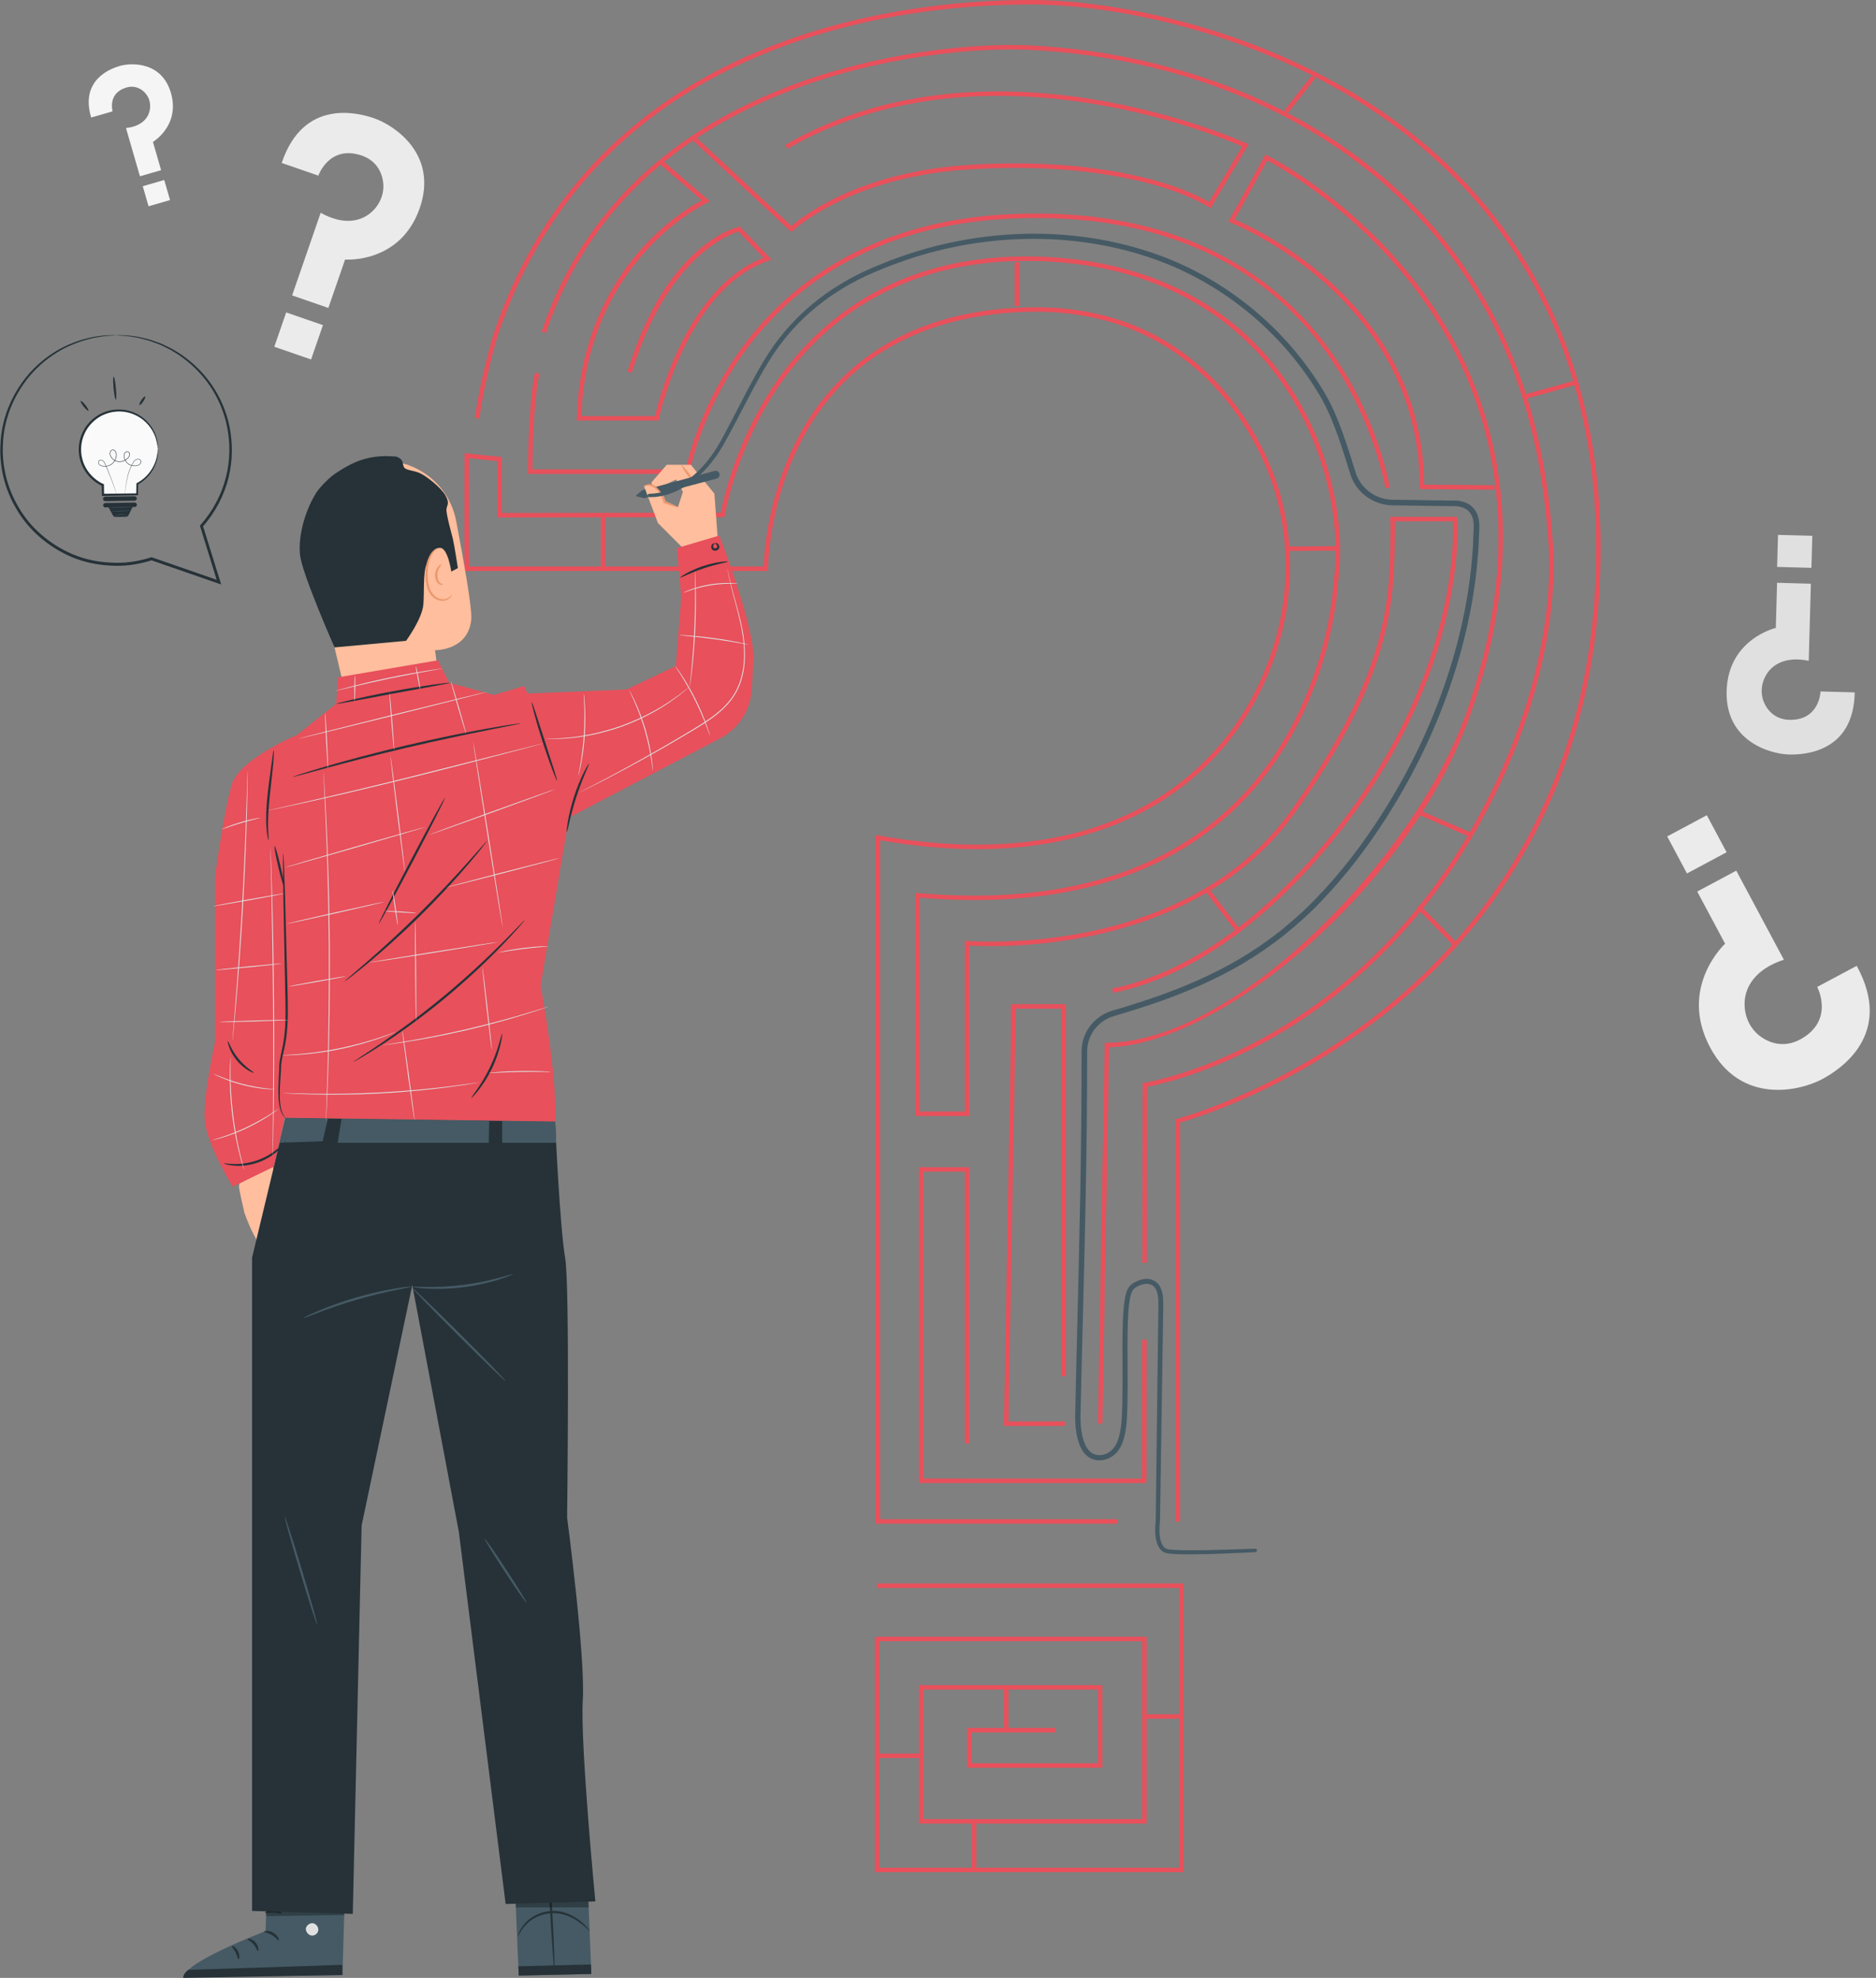 <svg xmlns="http://www.w3.org/2000/svg" width="276" height="291" viewBox="0 0 276 291" fill="none"><rect x="0" y="0" width="276" height="291" fill="#808080" stroke="none"/><path d="M273.161 142.098L267.35 145.204C267.35 145.204 269.958 150.083 264.934 152.882C262.325 154.335 260.037 153.339 258.776 152.314C257.311 151.124 256.572 149.271 256.674 147.386C256.791 145.235 258.162 142.603 262.447 141.2L255.443 128.097L249.697 131.168L253.799 138.844C253.799 138.844 246.854 145.235 251.601 154.116C256.144 162.614 264.819 160.514 268.081 158.771C270.575 157.437 278.751 152.291 273.161 142.098Z" fill="#EBEBEB"></path><path d="M248.19 128.505L254.021 125.388L251.11 119.941L245.279 123.058L248.19 128.505Z" fill="#EBEBEB"></path><path d="M41.446 23.976L46.837 25.84C46.837 25.84 48.401 21.313 53.134 22.857C55.591 23.66 56.305 25.698 56.396 27.101C56.502 28.731 55.76 30.291 54.503 31.335C53.068 32.526 50.59 33.204 47.178 31.309L42.977 43.464L48.308 45.306L50.769 38.186C50.769 38.186 58.913 38.837 61.761 30.597C64.486 22.714 58.048 18.44 55.023 17.394C52.708 16.595 44.631 14.43 41.446 23.976Z" fill="#EBEBEB"></path><path d="M47.513 47.835L42.102 45.966L40.356 51.019L45.767 52.888L47.513 47.835Z" fill="#EBEBEB"></path><path d="M13.416 17.292L16.564 16.381C16.564 16.381 15.8 13.738 18.533 12.896C19.952 12.459 20.962 13.179 21.47 13.809C22.06 14.539 22.228 15.517 21.983 16.423C21.704 17.458 20.765 18.597 18.535 18.837L20.589 25.936L23.702 25.036L22.5 20.877C22.5 20.877 26.539 18.486 25.147 13.674C23.816 9.07 19.378 9.195 17.61 9.706C16.259 10.097 11.75 11.755 13.416 17.292Z" fill="#F5F5F5"></path><path d="M24.163 26.483L21.004 27.398L21.857 30.348L25.016 29.434L24.163 26.483Z" fill="#F5F5F5"></path><path d="M272.87 101.87L267.84 101.731C267.84 101.731 267.724 105.954 263.333 105.908C261.053 105.885 259.913 104.359 259.464 103.202C258.943 101.859 259.154 100.349 259.935 99.139C260.827 97.756 262.732 96.529 266.105 97.22L266.418 85.88L261.444 85.742L261.261 92.385C261.261 92.385 254.237 93.995 254.024 101.681C253.821 109.036 260.369 110.926 263.193 111.005C265.351 111.064 272.72 110.745 272.87 101.87Z" fill="#E0E0E0"></path><path d="M261.454 83.407L266.501 83.547L266.631 78.833L261.584 78.694L261.454 83.407Z" fill="#E0E0E0"></path><path d="M203.847 71.835C201.825 62.067 191.88 30.341 148.977 32.147C127.673 33.044 115.898 43.129 109.772 51.431C103.126 60.439 101.499 69.357 101.483 69.446L101.435 69.718H77.666L77.666 69.388C77.666 69.292 77.688 59.659 78.707 54.824L79.35 54.959C78.451 59.226 78.34 67.331 78.326 69.06H100.89C101.219 67.483 103.152 59.308 109.227 51.064C115.438 42.636 127.371 32.399 148.949 31.491C166.549 30.748 180.623 35.553 190.778 45.766C199.947 54.988 203.306 65.974 204.491 71.702L203.847 71.835Z" fill="#E8505B"></path><path d="M164.404 224.176H128.831V122.852L129.217 122.92C162.816 128.839 177.399 113.953 183.101 104.552C189.836 93.447 191.015 80.049 186.257 68.712C183.319 61.715 174.085 45.497 151.603 45.87C140.599 46.06 125.808 49.531 117.834 64.989C113.052 74.261 112.993 83.583 112.993 83.675V84.004H68.35L68.347 83.679C68.307 79.919 68.346 67.168 68.347 67.04L68.348 66.676L73.85 67.254V75.474L106.044 75.429C106.35 73.782 108.178 65.097 113.943 56.565C119.77 47.943 130.909 37.727 150.951 37.727C151.166 37.727 151.378 37.729 151.596 37.731C166.258 37.89 178.359 43.046 186.59 52.642C195.46 62.981 198.138 76.643 196.859 85.597C196.856 85.767 196.017 106.369 180.532 120.095C169.727 129.672 154.519 133.701 135.321 132.073V163.539H141.952V138.405L142.309 138.436C142.389 138.442 150.399 139.097 160.215 137.083C169.253 135.23 181.718 130.67 189.779 119.473C204.273 99.344 204.428 87.96 204.543 79.648C204.552 78.978 204.561 78.33 204.577 77.7L204.507 76.04H214.372L214.398 76.341C214.416 76.546 215.978 97.074 198.871 120.104C188.225 134.435 175.754 143.662 163.756 146.084L163.626 145.44C175.464 143.049 187.794 133.912 198.343 119.711C214.168 98.409 213.884 79.304 213.761 76.698H205.194L205.235 77.695C205.219 78.344 205.21 78.99 205.201 79.658C205.085 88.057 204.927 99.56 190.314 119.858C182.123 131.232 169.487 135.856 160.33 137.732C151.6 139.52 144.28 139.219 142.61 139.116V164.197H134.664V131.357L135.022 131.388C154.196 133.078 169.36 129.117 180.09 119.608C195.364 106.075 196.199 85.744 196.206 85.54C197.468 76.698 194.827 63.254 186.092 53.071C177.988 43.623 166.057 38.545 151.589 38.389C131.435 38.173 120.301 48.342 114.502 56.913C108.204 66.223 106.659 75.715 106.645 75.81L106.601 76.088L73.193 76.133V67.847L69.003 67.407C68.997 69.462 68.97 79.639 69.001 83.347H112.343C112.4 81.595 112.901 73.133 117.239 64.71C121.72 56.008 131.317 45.562 151.591 45.212C151.859 45.208 152.128 45.206 152.393 45.206C174.677 45.206 183.909 61.42 186.863 68.457C191.703 79.988 190.507 93.608 183.664 104.892C178.787 112.933 167.521 124.928 143.776 124.93C139.44 124.93 134.693 124.531 129.489 123.634V223.518H164.405V224.176H164.404Z" fill="#E8505B"></path><path d="M173.608 223.846H172.951V164.661L173.198 164.597C173.351 164.557 188.795 160.464 204.032 148.121C218.081 136.741 234.828 115.811 234.828 80.728C234.828 53.164 223.68 31.021 202.586 16.692C185.164 4.857 164.233 0.657 151.601 0.657C132.964 0.657 88.019 5.402 73.23 49.345C73.214 49.397 71.344 55.552 70.531 61.582L69.879 61.493C70.7 55.409 72.585 49.206 72.604 49.143C87.532 4.788 132.822 0 151.601 0C164.326 0 185.411 4.23 202.956 16.148C224.237 30.606 235.486 52.937 235.486 80.729C235.486 116.083 218.595 137.179 204.425 148.65C190.136 160.217 175.661 164.586 173.608 165.166V223.846Z" fill="#E8505B"></path><path d="M168.717 185.799L168.059 185.798L168.105 159.346L168.383 159.303C168.456 159.291 175.839 158.106 185.412 152.935C194.243 148.165 206.801 138.929 216.473 122.02C230.269 97.898 227.764 79.331 227.737 79.146C226.106 55.336 216.741 36.799 199.903 24.026C182.311 10.68 162.043 7.841 151.528 7.336C143.31 6.941 129.004 8.325 115.748 13.525C97.781 20.572 85.855 32.51 80.303 49.008L79.68 48.798C85.297 32.108 97.351 20.034 115.508 12.912C128.862 7.675 143.277 6.283 151.56 6.68C162.151 7.188 182.567 10.05 200.3 23.503C217.297 36.396 226.748 55.094 228.391 79.077C228.415 79.239 230.961 98.015 217.044 122.347C207.289 139.404 194.613 148.719 185.698 153.53C177.077 158.181 170.203 159.636 168.761 159.905L168.717 185.799Z" fill="#E8505B"></path><path d="M168.662 218.196H142.28V217.538H168.005L168.04 197.1L168.698 197.101L168.662 218.196Z" fill="#E8505B"></path><path d="M142.28 218.196H135.209V171.728H142.609V212.353H141.951V172.385H135.867V217.539H142.28V218.196Z" fill="#E8505B"></path><path d="M96.63 61.867H84.845L84.856 61.529C85.235 49.145 90.338 41.033 94.552 36.407C98.334 32.257 102.01 30.134 103.271 29.478L97.005 24.078L97.433 23.58L104.463 29.637L103.998 29.851C103.821 29.931 86.397 38.183 85.525 61.21H96.366C96.89 58.909 101.042 42.295 112.334 37.922L108.646 34.069C107.268 34.49 98.066 37.89 92.953 54.854L92.324 54.664C97.953 35.985 108.24 33.477 108.676 33.379L108.856 33.338L113.509 38.198L113.027 38.367C100.93 42.608 96.991 61.414 96.953 61.603L96.899 61.867H96.63Z" fill="#E8505B"></path><path d="M116.446 34.151L101.776 20.514L102.224 20.033L116.444 33.251C117.086 32.685 119.066 31.069 122.51 29.334C126.365 27.394 132.855 24.947 141.888 24.31C159.625 23.06 172.268 26.411 177.876 29.732L182.747 21.541C178.986 19.889 144.238 5.456 115.857 21.89L115.527 21.321C145.722 3.838 182.986 20.92 183.358 21.095L183.686 21.248L178.101 30.641L177.816 30.465C172.443 27.14 159.826 23.705 141.934 24.967C124.891 26.169 116.75 33.858 116.669 33.935L116.446 34.151Z" fill="#E8505B"></path><path d="M162.188 209.465L161.53 209.454L162.533 153.427L162.853 153.424C181.709 153.288 208.053 126.355 215.596 105.221C226.12 75.733 217.565 55.083 208.536 42.953C199.555 30.888 188.339 24.618 186.439 23.61L181.648 32.293C184.876 33.661 209.326 44.913 209.525 71.306L219.899 71.39L219.894 72.047L208.869 71.958V71.632C208.869 43.733 181.343 32.869 181.064 32.763L180.712 32.628L186.17 22.736L186.452 22.876C186.577 22.938 199.156 29.261 209.048 42.539C218.182 54.8 226.841 75.667 216.215 105.442C211.968 117.344 203.16 129.739 192.051 139.446C181.769 148.431 171.01 153.876 163.179 154.077L162.188 209.465Z" fill="#E8505B"></path><path d="M156.669 209.789H147.698L147.703 209.455L148.746 151.596L148.722 147.738H156.821V202.491H156.164V148.396H149.384L149.403 151.6L148.367 209.132H156.669V209.789Z" fill="#E8505B"></path><path d="M213.867 139.208C213.307 138.521 209.692 134.876 208.788 133.97C208.754 133.935 208.723 133.905 208.695 133.877C208.65 133.832 208.618 133.801 208.6 133.783L208.603 133.78C208.495 133.657 208.476 133.586 208.517 133.453L208.768 133.226C208.84 133.212 208.885 133.204 209.047 133.336L209.066 133.319L209.253 133.506L209.246 133.513C209.583 133.827 210.209 134.464 211.461 135.738C213.113 137.419 214.093 138.447 214.376 138.794L213.867 139.208Z" fill="#E8505B"></path><path d="M192.992 11.117L188.948 16.244L189.465 16.651L193.508 11.524L192.992 11.117Z" fill="#E8505B"></path><path d="M190.867 81.054C190.339 81.054 189.838 81.049 189.392 81.034L189.414 80.377C190.457 80.412 191.809 80.394 193.116 80.377C194.431 80.36 195.792 80.341 196.85 80.377L196.829 81.034C195.785 81 194.434 81.017 193.126 81.034C192.365 81.044 191.59 81.054 190.867 81.054Z" fill="#E8505B"></path><path d="M89.058 75.866H88.4V83.385H89.058V75.866Z" fill="#E8505B"></path><path d="M149.938 38.558H149.281V45.027H149.938V38.558Z" fill="#E8505B"></path><path d="M208.963 119.242L208.699 119.845L216.236 123.144L216.5 122.542L208.963 119.242Z" fill="#E8505B"></path><path d="M177.835 130.699L177.312 131.099L182.112 137.381L182.635 136.982L177.835 130.699Z" fill="#E8505B"></path><path d="M231.908 55.926L224.193 58.07L224.369 58.703L232.084 56.559L231.908 55.926Z" fill="#E8505B"></path><path d="M174.14 275.448H128.707V240.886H129.365V274.79H173.483V233.629H129.036V232.972H174.14V275.448Z" fill="#E8505B"></path><path d="M168.698 268.292H135.21V247.925H162.187V260.079H142.28V254.221H155.325V254.878H142.937V259.422H161.53V248.582H135.867V267.634H168.04V241.465H129.036V240.808H168.698V268.292Z" fill="#E8505B"></path><path d="M143.645 267.963H142.988V275.119H143.645V267.963Z" fill="#E8505B"></path><path d="M173.812 252.206H168.369V252.864H173.812V252.206Z" fill="#E8505B"></path><path d="M148.361 248.254H147.703V254.21H148.361V248.254Z" fill="#E8505B"></path><path d="M135.538 257.992H129.036V258.65H135.538V257.992Z" fill="#E8505B"></path><path d="M96.761 71.555L94.458 72.133L93.51 72.979L94.773 73.299L97.573 72.499L96.761 71.555Z" fill="#455A64"></path><path d="M105.105 72.626L101.641 68.384H99.823H98.091L95.84 70.981C95.84 70.981 95.855 71.199 95.979 71.402C95.616 71.293 95.207 71.305 94.748 71.535L96.796 76.955L100.688 80.852L105.61 79.482L105.105 72.626ZM99.737 74.618L97.918 73.752C97.918 73.752 97.472 72.429 96.61 71.74C96.67 71.742 96.727 71.748 96.797 71.737C96.987 71.709 97.213 71.637 97.485 71.501C99.043 70.722 99.476 70.548 99.476 70.548L100.472 72.367L99.737 74.618Z" fill="#FFBE9D"></path><path d="M102.398 71.326C102.321 71.382 101.786 70.785 101.2 69.992C100.615 69.199 100.202 68.51 100.279 68.454C100.355 68.398 100.891 68.995 101.476 69.788C102.061 70.581 102.473 71.269 102.398 71.326Z" fill="#EB996E"></path><path d="M99.737 74.618C99.712 74.686 98.884 74.445 97.735 74.046L97.66 74.02L97.636 73.936C97.541 73.6 97.401 73.238 97.209 72.888C96.804 72.134 96.171 71.587 95.648 71.476C95.115 71.374 94.769 71.599 94.749 71.535C94.74 71.517 94.806 71.447 94.96 71.368C95.11 71.291 95.363 71.201 95.686 71.236C96.342 71.309 97.066 71.904 97.51 72.723C97.718 73.102 97.858 73.492 97.946 73.856L97.847 73.747C98.978 74.192 99.762 74.549 99.737 74.618Z" fill="#EB996E"></path><path d="M97.321 72.567L105.435 70.411C105.754 70.326 105.94 69.992 105.841 69.676C105.75 69.383 105.448 69.212 105.151 69.283L96.512 71.623C96.512 71.623 97.025 72.038 97.321 72.567Z" fill="#455A64"></path><path d="M35.239 174.116L40.157 171.457L40.343 173.282L37.861 182.579C37.861 182.579 36.954 181.242 35.952 178.411C35.952 178.411 35.165 174.955 35.162 174.705C35.159 174.402 35.239 174.116 35.239 174.116Z" fill="#FFBE9D"></path><path d="M75.477 270.872L76.316 290.66L87.001 290.421L86.201 270.593L75.477 270.872Z" fill="#455A64"></path><path d="M81.563 289.795C81.652 289.791 81.486 285.457 81.192 280.118C80.899 274.777 80.589 270.452 80.499 270.457C80.411 270.462 80.576 274.794 80.87 280.136C81.164 285.475 81.474 289.801 81.563 289.795Z" fill="#263238"></path><path d="M76.258 289.294L86.945 289.02L87.001 290.419L76.316 290.659L76.258 289.294Z" fill="#263238"></path><path d="M86.746 284.081C86.762 284.067 86.663 283.914 86.453 283.661C86.242 283.408 85.912 283.062 85.454 282.688C84.996 282.316 84.405 281.915 83.676 281.612C82.954 281.302 82.081 281.1 81.161 281.152C79.315 281.24 77.805 282.217 77.082 283.154C76.706 283.616 76.481 284.046 76.355 284.351C76.232 284.657 76.189 284.835 76.208 284.842C76.268 284.872 76.493 284.16 77.256 283.303C77.994 282.443 79.428 281.56 81.18 281.474C82.925 281.383 84.405 282.198 85.314 282.87C86.241 283.555 86.703 284.119 86.746 284.081Z" fill="#263238"></path><g opacity="0.3"><path d="M75.736 278.863L75.891 280.624H86.606L86.535 278.863H75.736Z" fill="black"></path></g><path d="M39.456 272.252L39.074 284.12C39.074 284.12 27.137 288.636 27.052 290.873L50.381 290.578L50.928 272.063L39.456 272.252Z" fill="#455A64"></path><path d="M46.126 282.981C46.585 283.095 46.912 283.6 46.817 284.064C46.722 284.526 46.211 284.864 45.751 284.758C45.29 284.652 44.879 284.058 45.026 283.608C45.172 283.159 45.794 282.796 46.215 283.009" fill="#E0E0E0"></path><path d="M50.381 290.575L50.354 289.078L27.717 289.82C27.717 289.82 26.984 290.294 26.938 290.999L50.381 290.575Z" fill="#263238"></path><path d="M38.864 284.199C38.871 284.314 39.447 284.353 40.021 284.71C40.605 285.052 40.908 285.543 41.013 285.495C41.119 285.47 40.931 284.787 40.228 284.367C39.529 283.941 38.837 284.094 38.864 284.199Z" fill="#263238"></path><path d="M36.418 285.283C36.394 285.395 36.897 285.579 37.299 286.056C37.715 286.522 37.825 287.045 37.94 287.038C38.048 287.054 38.112 286.378 37.601 285.794C37.095 285.206 36.418 285.173 36.418 285.283Z" fill="#263238"></path><path d="M35.084 288.27C35.189 288.292 35.336 287.714 35.025 287.091C34.719 286.465 34.172 286.23 34.125 286.327C34.063 286.423 34.42 286.752 34.666 287.267C34.925 287.778 34.969 288.262 35.084 288.27Z" fill="#263238"></path><path d="M39.006 281.422C39.057 281.526 39.581 281.355 40.232 281.383C40.883 281.399 41.394 281.606 41.452 281.505C41.517 281.42 41.013 281.006 40.246 280.983C39.479 280.954 38.948 281.332 39.006 281.422Z" fill="#263238"></path><path d="M38.526 278.834C38.526 278.881 38.983 278.942 39.706 278.8C40.066 278.729 40.489 278.601 40.931 278.393C41.152 278.288 41.377 278.164 41.599 278.017C41.707 277.945 41.834 277.871 41.949 277.731C42.074 277.608 42.139 277.301 41.987 277.118C41.862 276.94 41.647 276.867 41.477 276.867C41.304 276.865 41.163 276.904 41.036 276.939C40.775 277.009 40.531 277.101 40.309 277.208C39.864 277.423 39.504 277.69 39.238 277.947C38.703 278.466 38.527 278.9 38.566 278.921C38.62 278.957 38.877 278.591 39.423 278.161C39.695 277.946 40.044 277.723 40.461 277.543C40.67 277.454 40.895 277.377 41.134 277.318C41.382 277.247 41.594 277.241 41.661 277.35C41.685 277.392 41.688 277.408 41.638 277.483C41.585 277.551 41.486 277.619 41.38 277.691C41.175 277.832 40.968 277.955 40.766 278.062C40.359 278.276 39.97 278.424 39.636 278.525C38.966 278.73 38.523 278.771 38.526 278.834Z" fill="#263238"></path><g opacity="0.3"><path d="M50.723 279.003L50.643 281.735L39.145 281.914L39.252 279.439L50.723 279.003Z" fill="black"></path></g><path d="M45.882 81.154L51.542 105.082L64.993 103.295L64.005 95.665C64.005 95.665 68.912 95.745 69.335 91.124C69.476 89.587 68.282 82.789 67.105 76.626C65.968 70.674 60.182 66.803 54.247 68.03C48.259 69.266 44.475 75.204 45.882 81.154Z" fill="#FFBE9D"></path><path d="M58.297 67.169C59.455 67.594 59.162 68.164 59.405 68.684C59.648 69.204 60.66 69.164 61.661 69.561C62.663 69.96 64.954 71.791 65.558 72.929C66.162 74.067 65.801 74.216 65.689 74.856C65.576 75.496 66.498 78.729 66.631 79.305C66.881 80.388 67.362 83.58 67.362 83.58L66.396 84.091C66.396 84.091 65.889 80.592 64.748 80.611C63.606 80.63 63.331 81.817 63.274 82.142C63.255 82.257 62.679 82.929 62.542 83.76C62.291 85.289 62.403 87.516 62.288 88.916C62.11 91.078 59.74 94.281 59.74 94.281L49.218 95.251C49.218 95.251 44.453 84.469 44.142 81.657C43.831 78.845 44.912 75.078 46.495 72.544C47.022 71.699 48.371 70.331 49.279 69.709C50.018 69.202 50.826 68.711 51.669 68.285C53.477 67.373 55.511 67.006 57.532 67.126L58.297 67.169Z" fill="#263238"></path><path d="M66.458 87.551C66.474 87.557 66.436 87.722 66.231 87.935C66.032 88.143 65.641 88.389 65.101 88.402C64.562 88.417 63.929 88.141 63.469 87.611C62.999 87.083 62.74 86.336 62.639 85.566C62.443 84.018 62.728 82.583 63.235 81.683C63.485 81.23 63.805 80.933 64.057 80.792C64.306 80.644 64.473 80.631 64.475 80.643C64.51 80.698 63.865 80.898 63.449 81.796C63.028 82.66 62.79 84.046 62.977 85.52C63.073 86.252 63.307 86.931 63.708 87.406C64.103 87.885 64.642 88.145 65.102 88.161C65.57 88.179 65.935 87.997 66.142 87.837C66.353 87.673 66.433 87.536 66.458 87.551Z" fill="#EB996E"></path><path d="M65.199 85.954C65.23 85.99 64.972 86.154 64.609 85.955C64.251 85.75 64.024 85.235 64.009 84.681C64.001 84.117 64.226 83.636 64.458 83.364C64.688 83.084 64.903 82.997 64.926 83.03C64.993 83.089 64.332 83.688 64.352 84.675C64.364 85.147 64.527 85.578 64.746 85.755C64.971 85.946 65.188 85.909 65.199 85.954Z" fill="#EB996E"></path><path d="M42.024 164.453L37.086 185.029V194.446V243.65V281.146L51.902 281.583L53.201 224.439L60.654 189.068L67.511 225.419L74.391 280.126L87.591 279.746C87.591 279.746 85.35 256.588 85.742 250.12C86.134 243.651 83.434 223.263 83.434 223.263C83.434 223.263 83.857 189.22 83.153 185.127C82.359 180.515 81.684 165.587 81.684 164.999L42.024 164.453Z" fill="#263238"></path><path d="M60.65 189.272C60.657 189.323 59.733 189.489 58.25 189.797C56.767 190.103 54.728 190.572 52.51 191.214C50.292 191.86 48.32 192.558 46.903 193.093C45.486 193.629 44.617 193.984 44.596 193.936C44.586 193.915 44.792 193.8 45.173 193.612C45.553 193.421 46.114 193.166 46.813 192.869C48.212 192.273 50.184 191.535 52.414 190.886C54.644 190.239 56.704 189.805 58.205 189.559C58.955 189.435 59.564 189.35 59.988 189.307C60.411 189.262 60.647 189.248 60.65 189.272Z" fill="#455A64"></path><path d="M75.459 187.459C75.467 187.481 75.276 187.571 74.922 187.715C74.569 187.862 74.048 188.048 73.397 188.254C72.095 188.668 70.252 189.121 68.18 189.385C66.106 189.645 64.209 189.663 62.845 189.586C62.163 189.549 61.612 189.498 61.234 189.443C60.855 189.392 60.647 189.352 60.65 189.328C60.655 189.274 61.495 189.331 62.852 189.344C64.209 189.359 66.084 189.303 68.137 189.046C70.188 188.785 72.018 188.374 73.329 188.022C74.64 187.671 75.441 187.407 75.459 187.459Z" fill="#455A64"></path><path d="M74.378 203.178C74.311 203.245 71.184 200.233 67.394 196.452C63.602 192.669 60.584 189.55 60.65 189.483C60.717 189.415 63.843 192.427 67.635 196.209C71.425 199.991 74.445 203.111 74.378 203.178Z" fill="#455A64"></path><path d="M41.141 168.131L47.473 167.906L48.247 164.539L42.024 164.453L41.141 168.131Z" fill="#455A64"></path><path d="M50.257 164.565L49.676 168.13H71.907L71.97 164.864L50.257 164.565Z" fill="#455A64"></path><path d="M73.876 164.889V168.129H81.822L81.685 164.996L73.876 164.889Z" fill="#455A64"></path><path d="M46.669 239.061C46.579 239.088 45.435 235.545 44.116 231.148C42.795 226.749 41.799 223.163 41.889 223.136C41.98 223.109 43.123 226.651 44.443 231.05C45.763 235.446 46.759 239.033 46.669 239.061Z" fill="#455A64"></path><path d="M77.46 235.803C77.381 235.855 75.937 233.787 74.236 231.185C72.534 228.583 71.219 226.432 71.298 226.38C71.377 226.328 72.82 228.395 74.522 230.997C76.224 233.6 77.539 235.751 77.46 235.803Z" fill="#455A64"></path><path d="M43.755 108.1C43.755 108.1 35.168 111.684 34.08 115.48C32.874 119.686 31.637 128.941 31.637 128.941V153.324C31.637 153.324 29.793 161.538 30.139 164.997C30.485 168.455 34.231 174.594 34.231 174.594L40.283 171.654L42.18 163.07L42.531 136.896L41.839 123.926L43.755 108.1Z" fill="#E8505B"></path><path d="M43.755 108.1L49.463 103.54L49.74 99.651L64.443 97.142L66.091 100.468L72.697 102.248L77.118 100.927L78.197 103.444L83.689 120.295L79.539 145.024C79.539 145.024 82 158.148 81.685 164.998L42.025 164.452C40.998 163.2 40.842 160.959 41.046 158.309L40.512 125.077L43.755 108.1Z" fill="#E8505B"></path><path d="M76.564 106.43C76.566 106.442 76.45 106.474 76.225 106.525C75.963 106.58 75.638 106.648 75.243 106.73C74.34 106.91 73.116 107.153 71.626 107.449C68.572 108.06 64.362 108.94 59.737 110.026C55.112 111.114 50.949 112.201 47.944 113.015C46.478 113.414 45.274 113.741 44.385 113.983C43.995 114.085 43.674 114.169 43.415 114.237C43.192 114.291 43.073 114.314 43.069 114.303C43.066 114.292 43.178 114.247 43.395 114.171C43.649 114.087 43.964 113.982 44.347 113.855C45.177 113.587 46.383 113.22 47.879 112.782C50.87 111.908 55.028 110.782 59.659 109.692C64.289 108.605 68.513 107.761 71.58 107.211C73.114 106.936 74.358 106.728 75.22 106.599C75.62 106.542 75.948 106.495 76.214 106.457C76.442 106.428 76.562 106.419 76.564 106.43Z" fill="#263238"></path><path d="M50.702 144.383C50.687 144.365 50.993 144.088 51.559 143.604C52.165 143.082 52.97 142.389 53.945 141.548C55.952 139.805 58.681 137.345 61.571 134.499C64.459 131.649 66.958 128.957 68.731 126.975C69.585 126.012 70.289 125.217 70.821 124.618C71.313 124.061 71.594 123.759 71.612 123.774C71.631 123.789 71.384 124.119 70.923 124.704C70.463 125.29 69.777 126.121 68.913 127.134C67.184 129.159 64.706 131.886 61.811 134.742C58.914 137.595 56.152 140.033 54.102 141.732C53.077 142.582 52.235 143.256 51.643 143.707C51.051 144.16 50.717 144.402 50.702 144.383Z" fill="#263238"></path><path d="M77.179 135.395C77.187 135.403 77.118 135.495 76.98 135.663C76.812 135.859 76.606 136.099 76.358 136.389C75.815 137.017 75.002 137.902 73.974 138.974C71.921 141.118 68.96 143.967 65.469 146.858C61.973 149.747 58.62 152.123 56.13 153.737C54.885 154.546 53.863 155.179 53.145 155.594C52.813 155.784 52.539 155.941 52.316 156.07C52.124 156.175 52.02 156.225 52.014 156.216C52.008 156.206 52.1 156.135 52.279 156.011C52.494 155.868 52.756 155.693 53.074 155.482C53.771 155.032 54.771 154.369 55.995 153.537C58.447 151.874 61.766 149.475 65.251 146.595C68.731 143.712 71.709 140.901 73.802 138.805C74.849 137.757 75.688 136.899 76.26 136.3C76.527 136.027 76.748 135.802 76.929 135.618C77.084 135.463 77.17 135.387 77.179 135.395Z" fill="#263238"></path><path d="M69.347 161.525C69.26 161.457 70.832 159.658 72.08 157.03C73.35 154.41 73.768 152.059 73.876 152.084C73.917 152.091 73.865 152.687 73.648 153.627C73.433 154.567 73.026 155.846 72.389 157.178C71.749 158.508 71.006 159.625 70.408 160.381C69.811 161.14 69.378 161.553 69.347 161.525Z" fill="#263238"></path><path d="M77.316 102.052L92.163 101.445L99.426 97.987L100.231 87.83L99.577 80.642L105.825 78.791C105.825 78.791 111.012 92.106 110.839 96.949C110.781 98.579 110.683 100.187 110.58 101.602C110.362 104.583 108.61 107.236 105.963 108.624L83.69 120.294L77.316 102.052Z" fill="#E8505B"></path><path d="M41.79 130.43C41.699 130.456 41.312 129.138 40.928 127.488C40.542 125.836 40.306 124.484 40.398 124.466C40.491 124.448 40.877 125.765 41.261 127.409C41.644 129.051 41.88 130.404 41.79 130.43Z" fill="#263238"></path><path d="M41.668 125.55C41.68 125.55 41.694 125.687 41.711 125.948C41.726 126.245 41.746 126.623 41.77 127.09C41.807 128.126 41.858 129.551 41.92 131.291C42.016 134.879 42.145 139.761 42.288 145.155C42.35 147.857 42.442 150.459 42.097 152.805C41.945 153.981 41.613 155.063 41.442 156.075C41.348 156.589 41.34 157.06 41.333 157.562C41.3 158.045 41.268 158.509 41.238 158.954C41.11 160.718 41.131 162.158 41.351 163.116C41.449 163.599 41.631 163.935 41.768 164.151C41.929 164.346 42.034 164.439 42.023 164.452C42.02 164.457 41.992 164.438 41.939 164.396C41.889 164.352 41.799 164.296 41.714 164.194C41.552 163.985 41.342 163.64 41.221 163.149C40.954 162.175 40.898 160.714 40.996 158.941C41.019 158.497 41.043 158.034 41.068 157.552C41.068 157.086 41.07 156.546 41.161 156.031C41.327 154.983 41.645 153.919 41.785 152.762C42.107 150.451 42.008 147.87 41.946 145.163C41.841 139.768 41.747 134.886 41.678 131.297C41.66 129.556 41.646 128.13 41.636 127.093C41.638 126.627 41.64 126.248 41.642 125.95C41.648 125.687 41.657 125.55 41.668 125.55Z" fill="#263238"></path><path d="M81.938 114.831C81.894 114.846 81.626 114.223 81.239 113.198C80.852 112.173 80.349 110.746 79.836 109.155C79.323 107.564 78.897 106.111 78.613 105.053C78.329 103.995 78.183 103.333 78.228 103.32C78.274 103.306 78.502 103.945 78.845 104.984C79.218 106.136 79.665 107.52 80.161 109.05C80.652 110.581 81.097 111.966 81.467 113.119C81.796 114.163 81.984 114.814 81.938 114.831Z" fill="#263238"></path><path d="M37.33 157.833C37.309 157.915 35.941 157.37 34.828 155.999C33.702 154.639 33.436 153.191 33.52 153.186C33.621 153.151 34.019 154.491 35.093 155.781C36.149 157.087 37.384 157.741 37.33 157.833Z" fill="#263238"></path><path d="M42.019 167.93C42.048 167.949 41.757 168.455 41.091 169.111C40.431 169.768 39.355 170.533 38.005 171.019C36.653 171.5 35.335 171.59 34.408 171.501C33.476 171.415 32.932 171.208 32.942 171.175C32.955 171.117 33.513 171.237 34.42 171.259C35.326 171.284 36.586 171.159 37.889 170.697C39.19 170.228 40.244 169.526 40.928 168.933C41.616 168.34 41.972 167.893 42.019 167.93Z" fill="#263238"></path><path d="M107.069 82.628C107.082 82.73 105.44 82.969 103.516 83.619C101.588 84.258 100.133 85.055 100.082 84.964C100.034 84.893 101.439 83.947 103.408 83.294C105.372 82.632 107.065 82.542 107.069 82.628Z" fill="#263238"></path><path d="M105.13 79.959C105.14 80.008 104.994 80.067 104.938 80.266C104.871 80.469 104.978 80.728 105.269 80.676C105.562 80.629 105.577 80.348 105.446 80.179C105.328 80.01 105.17 80.002 105.164 79.953C105.14 79.916 105.362 79.802 105.619 80.011C105.734 80.109 105.855 80.286 105.829 80.526C105.806 80.772 105.573 80.977 105.326 81.014C105.082 81.062 104.794 80.945 104.69 80.72C104.587 80.501 104.642 80.296 104.718 80.164C104.892 79.882 105.14 79.915 105.13 79.959Z" fill="#263238"></path><path d="M66.156 100.462C66.159 100.485 65.929 100.543 65.51 100.629C65.013 100.723 64.42 100.836 63.729 100.967C62.138 101.258 60.102 101.629 57.851 102.04C55.601 102.464 53.568 102.848 51.978 103.148C51.286 103.274 50.692 103.381 50.195 103.472C49.773 103.542 49.537 103.57 49.532 103.547C49.526 103.524 49.753 103.452 50.167 103.341C50.58 103.23 51.182 103.083 51.929 102.911C53.421 102.567 55.491 102.131 57.789 101.704C60.086 101.278 62.175 100.943 63.691 100.729C64.449 100.621 65.064 100.542 65.49 100.498C65.915 100.452 66.152 100.438 66.156 100.462Z" fill="#263238"></path><path d="M39.529 123.654C39.507 123.658 39.455 123.478 39.38 123.146C39.309 122.813 39.232 122.324 39.196 121.718C39.102 120.503 39.167 118.821 39.357 116.984C39.551 115.146 39.797 113.496 39.959 112.301C40.127 111.106 40.215 110.365 40.265 110.368C40.309 110.371 40.307 111.122 40.2 112.328C40.098 113.535 39.891 115.191 39.698 117.021C39.508 118.849 39.406 120.508 39.438 121.708C39.456 122.908 39.585 123.643 39.529 123.654Z" fill="#263238"></path><path d="M55.728 135.887C55.645 135.843 57.754 131.669 60.439 126.567C63.124 121.462 65.368 117.361 65.452 117.405C65.535 117.449 63.427 121.621 60.741 126.726C58.057 131.829 55.812 135.931 55.728 135.887Z" fill="#263238"></path><path d="M86.643 112.368C86.688 112.391 86.447 112.934 86.078 113.816C85.708 114.697 85.224 115.925 84.775 117.309C84.328 118.695 84.001 119.974 83.784 120.905C83.566 121.836 83.443 122.416 83.393 122.409C83.35 122.402 83.388 121.807 83.547 120.857C83.704 119.907 83.997 118.605 84.449 117.204C84.904 115.804 85.429 114.578 85.858 113.716C86.286 112.852 86.604 112.347 86.643 112.368Z" fill="#263238"></path><path d="M38.339 120.31C38.343 120.33 38.02 120.408 37.498 120.539C36.976 120.669 36.258 120.855 35.472 121.089C34.686 121.323 33.983 121.559 33.474 121.734C32.966 121.91 32.653 122.021 32.645 122.003C32.638 121.986 32.939 121.843 33.44 121.644C33.941 121.444 34.643 121.192 35.432 120.957C36.221 120.723 36.947 120.55 37.475 120.444C38.004 120.338 38.336 120.293 38.339 120.31Z" fill="#E0E0E0"></path><path d="M62.717 121.636C62.727 121.673 58.054 123.051 52.281 124.716C46.506 126.381 41.817 127.7 41.806 127.664C41.796 127.628 46.468 126.249 52.243 124.585C58.016 122.92 62.706 121.6 62.717 121.636Z" fill="#E0E0E0"></path><path d="M81.748 116.088C81.761 116.123 77.585 117.667 72.421 119.535C67.255 121.403 63.059 122.889 63.046 122.853C63.033 122.818 67.208 121.274 72.374 119.406C77.538 117.537 81.736 116.051 81.748 116.088Z" fill="#E0E0E0"></path><path d="M80.011 109.348C80.011 109.348 79.872 109.394 79.603 109.467C79.299 109.55 78.908 109.655 78.425 109.786C77.359 110.066 75.887 110.455 74.086 110.93C70.421 111.888 65.354 113.199 59.743 114.59C54.13 115.981 49.032 117.173 45.333 117.993C43.512 118.387 42.024 118.709 40.947 118.942C40.457 119.042 40.06 119.124 39.753 119.187C39.479 119.241 39.334 119.263 39.334 119.263C39.334 119.263 39.475 119.223 39.747 119.16C40.054 119.09 40.448 119 40.936 118.89C42.011 118.646 43.495 118.31 45.312 117.898C49.005 117.054 54.098 115.848 59.711 114.458C65.297 113.048 70.353 111.772 74.063 110.836C75.868 110.379 77.344 110.005 78.412 109.734C78.898 109.614 79.29 109.517 79.596 109.441C79.866 109.376 80.011 109.348 80.011 109.348Z" fill="#E0E0E0"></path><path d="M71.792 101.757C71.801 101.793 65.553 103.377 57.839 105.292C50.122 107.208 43.861 108.731 43.851 108.695C43.842 108.658 50.088 107.076 57.805 105.159C65.52 103.243 71.782 101.72 71.792 101.757Z" fill="#E0E0E0"></path><path d="M85.876 102.025C85.881 102.025 85.889 102.067 85.9 102.148C85.914 102.261 85.929 102.378 85.944 102.501C85.98 102.808 86.018 103.255 86.052 103.807C86.12 104.91 86.146 106.442 86.037 108.127C85.925 109.813 85.7 111.329 85.488 112.414C85.383 112.957 85.287 113.395 85.211 113.694C85.18 113.814 85.151 113.928 85.123 114.039C85.101 114.117 85.087 114.158 85.082 114.157C85.078 114.156 85.082 114.113 85.096 114.033C85.116 113.921 85.137 113.805 85.159 113.683C85.229 113.298 85.307 112.873 85.393 112.397C85.58 111.31 85.789 109.799 85.9 108.119C86.008 106.44 85.998 104.914 85.955 103.812C85.931 103.329 85.91 102.897 85.891 102.506C85.885 102.382 85.879 102.265 85.873 102.151C85.87 102.069 85.871 102.025 85.876 102.025Z" fill="#E0E0E0"></path><path d="M96.051 113.401C96.046 113.402 96.037 113.359 96.024 113.277C96.009 113.162 95.992 113.043 95.975 112.918C95.937 112.606 95.874 112.156 95.786 111.601C95.612 110.492 95.308 108.969 94.827 107.325C94.343 105.681 93.775 104.236 93.322 103.209C93.095 102.695 92.905 102.282 92.769 102C92.715 101.885 92.665 101.777 92.616 101.671C92.582 101.595 92.567 101.554 92.571 101.552C92.575 101.55 92.599 101.586 92.641 101.658C92.698 101.76 92.755 101.865 92.817 101.975C92.969 102.251 93.172 102.659 93.41 103.169C93.888 104.189 94.473 105.636 94.959 107.286C95.443 108.937 95.733 110.471 95.883 111.586C95.959 112.145 96.007 112.598 96.029 112.912C96.038 113.038 96.046 113.158 96.053 113.273C96.055 113.357 96.055 113.4 96.051 113.401Z" fill="#E0E0E0"></path><path d="M104.489 108.352C104.48 108.354 104.42 108.202 104.319 107.922C104.187 107.567 104.042 107.177 103.881 106.745C103.503 105.755 102.939 104.403 102.218 102.955C101.495 101.508 100.753 100.244 100.189 99.347C99.941 98.959 99.717 98.609 99.512 98.29C99.35 98.041 99.264 97.901 99.272 97.896C99.279 97.89 99.38 98.02 99.556 98.259C99.733 98.498 99.978 98.851 100.271 99.295C100.857 100.181 101.615 101.442 102.341 102.894C103.064 104.347 103.616 105.711 103.972 106.712C104.15 107.213 104.285 107.621 104.369 107.906C104.455 108.19 104.498 108.349 104.489 108.352Z" fill="#E0E0E0"></path><path d="M110.167 94.849C110.165 94.858 110.02 94.838 109.761 94.792C109.421 94.732 109.058 94.667 108.664 94.598C107.738 94.434 106.455 94.22 105.033 94.026C103.61 93.832 102.317 93.694 101.381 93.603C100.983 93.565 100.616 93.53 100.271 93.497C100.01 93.471 99.864 93.452 99.865 93.443C99.866 93.434 100.012 93.435 100.275 93.444C100.538 93.452 100.919 93.474 101.388 93.507C102.329 93.573 103.625 93.696 105.051 93.89C106.475 94.085 107.757 94.314 108.681 94.502C109.143 94.596 109.515 94.678 109.771 94.74C110.028 94.801 110.169 94.84 110.167 94.849Z" fill="#E0E0E0"></path><path d="M108.59 85.875C108.59 85.884 108.472 85.886 108.263 85.881C108.053 85.875 107.749 85.871 107.373 85.875C106.623 85.88 105.586 85.94 104.457 86.127C103.328 86.316 102.328 86.596 101.617 86.835C101.261 86.953 100.975 87.055 100.778 87.129C100.581 87.202 100.47 87.238 100.466 87.23C100.462 87.221 100.566 87.169 100.758 87.08C100.948 86.99 101.231 86.874 101.585 86.743C102.292 86.48 103.296 86.182 104.434 85.991C105.572 85.802 106.619 85.758 107.373 85.778C107.751 85.787 108.056 85.805 108.265 85.828C108.475 85.849 108.591 85.865 108.59 85.875Z" fill="#E0E0E0"></path><path d="M56.629 132.67C56.637 132.707 53.389 133.468 49.376 134.369C45.361 135.27 42.101 135.97 42.093 135.933C42.084 135.897 45.331 135.137 49.346 134.235C53.36 133.334 56.62 132.634 56.629 132.67Z" fill="#E0E0E0"></path><path d="M61.232 134.323C61.23 134.361 60.198 134.325 58.929 134.244C57.658 134.162 56.631 134.065 56.633 134.028C56.636 133.99 57.667 134.026 58.937 134.107C60.207 134.189 61.234 134.285 61.232 134.323Z" fill="#E0E0E0"></path><path d="M82.421 126.224C82.43 126.26 78.668 127.265 74.02 128.468C69.37 129.671 65.594 130.617 65.584 130.58C65.575 130.543 69.336 129.539 73.985 128.335C78.634 127.133 82.412 126.187 82.421 126.224Z" fill="#E0E0E0"></path><path d="M50.925 143.632C50.932 143.669 49.041 144.037 46.703 144.453C44.363 144.869 42.463 145.176 42.456 145.138C42.45 145.101 44.34 144.734 46.679 144.318C49.017 143.902 50.919 143.595 50.925 143.632Z" fill="#E0E0E0"></path><path d="M73.359 138.587C73.365 138.625 69.078 139.338 63.785 140.181C58.489 141.023 54.193 141.676 54.187 141.639C54.181 141.601 58.468 140.888 63.763 140.046C69.057 139.203 73.353 138.55 73.359 138.587Z" fill="#E0E0E0"></path><path d="M80.73 139.214C80.731 139.223 80.627 139.238 80.439 139.256C80.175 139.28 79.912 139.304 79.644 139.328C78.972 139.388 78.045 139.478 77.024 139.606C76.003 139.734 75.083 139.876 74.417 139.984C74.152 140.027 73.89 140.069 73.628 140.111C73.442 140.14 73.338 140.151 73.336 140.142C73.334 140.133 73.434 140.104 73.618 140.059C73.801 140.013 74.068 139.955 74.4 139.889C75.062 139.756 75.983 139.599 77.006 139.47C78.03 139.341 78.961 139.266 79.636 139.232C79.973 139.214 80.246 139.205 80.435 139.203C80.625 139.201 80.73 139.204 80.73 139.214Z" fill="#E0E0E0"></path><path d="M58.213 151.828C58.215 151.832 58.161 151.858 58.055 151.904C57.914 151.963 57.762 152.026 57.593 152.096C57.192 152.263 56.603 152.485 55.87 152.743C54.404 153.259 52.341 153.877 50.016 154.356C47.69 154.831 45.551 155.075 44 155.178C43.224 155.23 42.595 155.258 42.161 155.263C41.978 155.265 41.814 155.266 41.66 155.267C41.546 155.267 41.486 155.265 41.486 155.259C41.486 155.255 41.545 155.248 41.659 155.24C41.812 155.23 41.976 155.22 42.158 155.209C42.592 155.188 43.219 155.147 43.991 155.082C45.537 154.955 47.668 154.696 49.988 154.222C52.306 153.745 54.367 153.144 55.838 152.652C56.573 152.407 57.166 152.199 57.573 152.047C57.744 151.986 57.9 151.93 58.044 151.879C58.153 151.84 58.211 151.823 58.213 151.828Z" fill="#E0E0E0"></path><path d="M80.708 148.102C80.708 148.102 80.627 148.138 80.47 148.194C80.272 148.261 80.045 148.34 79.777 148.432C79.176 148.638 78.3 148.921 77.213 149.255C75.04 149.926 72.014 150.779 68.634 151.565C65.252 152.348 62.16 152.917 59.914 153.272C58.791 153.45 57.88 153.582 57.25 153.663C56.969 153.698 56.731 153.728 56.523 153.754C56.357 153.773 56.269 153.776 56.269 153.776C56.269 153.776 56.355 153.755 56.52 153.726C56.725 153.693 56.963 153.655 57.242 153.61C57.931 153.498 58.825 153.352 59.898 153.177C62.139 152.797 65.225 152.215 68.603 151.432C71.98 150.646 75.007 149.81 77.186 149.163C78.227 148.847 79.093 148.584 79.761 148.381C80.031 148.298 80.262 148.228 80.461 148.167C80.621 148.12 80.708 148.102 80.708 148.102Z" fill="#E0E0E0"></path><path d="M70.564 159.239C70.564 159.239 70.465 159.264 70.274 159.298C70.042 159.338 69.766 159.385 69.435 159.441C68.708 159.565 67.65 159.723 66.342 159.899C63.725 160.254 60.095 160.644 56.071 160.864C52.045 161.08 48.393 161.085 45.754 161.014C44.433 160.98 43.366 160.936 42.629 160.892C42.294 160.872 42.014 160.855 41.78 160.841C41.586 160.828 41.485 160.814 41.485 160.814C41.485 160.814 41.587 160.809 41.781 160.813C42.016 160.821 42.296 160.828 42.631 160.839C43.368 160.867 44.435 160.895 45.755 160.917C48.393 160.963 52.041 160.943 56.062 160.727C60.083 160.508 63.711 160.133 66.329 159.803C67.638 159.639 68.696 159.496 69.427 159.389C69.759 159.342 70.036 159.304 70.269 159.271C70.462 159.246 70.564 159.239 70.564 159.239Z" fill="#E0E0E0"></path><path d="M81.094 157.707C81.094 157.716 80.965 157.72 80.731 157.718C80.417 157.714 80.091 157.71 79.744 157.706C78.911 157.695 77.761 157.687 76.49 157.71C75.219 157.733 74.07 157.781 73.238 157.822C72.892 157.839 72.566 157.854 72.252 157.87C72.02 157.879 71.89 157.881 71.889 157.872C71.889 157.862 72.016 157.843 72.248 157.817C72.481 157.79 72.817 157.758 73.232 157.726C74.064 157.66 75.215 157.596 76.489 157.572C77.761 157.55 78.914 157.572 79.748 157.609C80.165 157.626 80.501 157.646 80.734 157.664C80.967 157.684 81.095 157.698 81.094 157.707Z" fill="#E0E0E0"></path><path d="M41.855 131.452C41.861 131.489 39.508 131.941 36.598 132.461C33.688 132.981 31.323 133.372 31.317 133.335C31.31 133.298 33.663 132.846 36.574 132.326C39.484 131.806 41.848 131.415 41.855 131.452Z" fill="#E0E0E0"></path><path d="M41.504 141.768C41.508 141.805 39.312 142.05 36.601 142.315C33.889 142.579 31.688 142.763 31.685 142.725C31.681 142.687 33.876 142.442 36.588 142.178C39.299 141.914 41.5 141.73 41.504 141.768Z" fill="#E0E0E0"></path><path d="M42.389 150.062C42.39 150.1 40.112 150.2 37.301 150.286C34.489 150.372 32.21 150.411 32.209 150.373C32.207 150.335 34.485 150.235 37.297 150.149C40.108 150.064 42.388 150.024 42.389 150.062Z" fill="#E0E0E0"></path><path d="M40.46 160.271C40.459 160.28 40.327 160.282 40.087 160.276C39.847 160.272 39.501 160.252 39.073 160.214C38.219 160.139 37.042 159.967 35.772 159.646C34.502 159.323 33.386 158.912 32.599 158.571C32.205 158.4 31.891 158.253 31.679 158.142C31.465 158.032 31.349 157.968 31.354 157.96C31.358 157.951 31.481 158 31.702 158.094C31.921 158.19 32.24 158.324 32.637 158.482C33.43 158.8 34.543 159.193 35.806 159.514C37.069 159.834 38.236 160.019 39.084 160.118C39.509 160.168 39.853 160.203 40.091 160.224C40.328 160.245 40.461 160.262 40.46 160.271Z" fill="#E0E0E0"></path><path d="M41.007 163.118C41.012 163.126 40.892 163.222 40.671 163.389C40.45 163.558 40.121 163.79 39.708 164.066C38.881 164.619 37.697 165.323 36.324 165.973C34.95 166.621 33.654 167.088 32.703 167.376C32.227 167.521 31.839 167.627 31.569 167.69C31.298 167.756 31.148 167.787 31.146 167.778C31.143 167.769 31.289 167.72 31.555 167.639C31.82 167.56 32.204 167.44 32.674 167.284C33.615 166.974 34.899 166.495 36.266 165.85C37.633 165.203 38.818 164.516 39.656 163.986C40.074 163.721 40.41 163.502 40.641 163.347C40.871 163.192 41.001 163.11 41.007 163.118Z" fill="#E0E0E0"></path><path d="M47.951 165.119C47.951 165.119 47.949 164.938 47.959 164.595C47.972 164.219 47.989 163.719 48.01 163.092C48.053 161.75 48.113 159.871 48.187 157.563C48.319 152.895 48.429 146.443 48.381 139.317C48.329 132.189 48.128 125.739 47.93 121.073C47.823 118.766 47.737 116.888 47.675 115.548C47.645 114.921 47.621 114.421 47.603 114.045C47.588 113.702 47.587 113.521 47.587 113.521C47.587 113.521 47.607 113.701 47.631 114.044C47.655 114.419 47.688 114.919 47.728 115.545C47.813 116.848 47.916 118.736 48.026 121.069C48.249 125.735 48.466 132.186 48.517 139.316C48.566 146.444 48.441 152.897 48.283 157.566C48.206 159.9 48.129 161.789 48.063 163.094C48.031 163.72 48.006 164.22 47.986 164.596C47.967 164.94 47.951 165.119 47.951 165.119Z" fill="#E0E0E0"></path><path d="M59.579 128.36C59.541 128.364 59.032 124.518 58.441 119.77C57.85 115.02 57.401 111.167 57.438 111.162C57.476 111.158 57.985 115.003 58.577 119.753C59.168 124.502 59.617 128.355 59.579 128.36Z" fill="#E0E0E0"></path><path d="M58.524 136.149C58.486 136.154 58.287 135 58.078 133.571C57.87 132.142 57.731 130.979 57.768 130.973C57.806 130.967 58.005 132.121 58.214 133.551C58.422 134.98 58.561 136.143 58.524 136.149Z" fill="#E0E0E0"></path><path d="M61.211 150.288C61.173 150.288 61.114 146.965 61.079 142.866C61.044 138.766 61.045 135.443 61.084 135.443C61.121 135.443 61.181 138.766 61.216 142.866C61.251 146.964 61.249 150.287 61.211 150.288Z" fill="#E0E0E0"></path><path d="M61.005 164.91C60.968 164.915 60.527 161.911 60.022 158.201C59.515 154.489 59.136 151.478 59.173 151.473C59.211 151.467 59.651 154.471 60.157 158.182C60.663 161.892 61.043 164.904 61.005 164.91Z" fill="#E0E0E0"></path><path d="M73.981 136.598C73.944 136.604 72.933 130.442 71.723 122.837C70.512 115.229 69.562 109.06 69.599 109.054C69.637 109.048 70.648 115.208 71.858 122.816C73.068 130.421 74.019 136.592 73.981 136.598Z" fill="#E0E0E0"></path><path d="M72.366 154.533C72.328 154.538 71.986 151.798 71.6 148.414C71.215 145.03 70.934 142.283 70.971 142.279C71.009 142.275 71.351 145.014 71.736 148.399C72.122 151.783 72.403 154.529 72.366 154.533Z" fill="#E0E0E0"></path><path d="M101.42 101.053C101.42 101.053 100.481 101.946 98.77 103.144C97.917 103.748 96.856 104.4 95.641 105.056C94.417 105.696 93.034 106.331 91.536 106.878C90.033 107.413 88.564 107.809 87.213 108.097C85.859 108.369 84.625 108.544 83.584 108.624C81.501 108.795 80.209 108.707 80.209 108.707C80.209 108.702 80.29 108.697 80.443 108.692C80.638 108.687 80.858 108.681 81.114 108.675C81.696 108.671 82.539 108.625 83.575 108.527C84.612 108.435 85.84 108.25 87.188 107.974C88.531 107.679 89.994 107.283 91.49 106.749C92.982 106.204 94.36 105.576 95.582 104.945C96.796 104.298 97.858 103.656 98.716 103.065C99.576 102.479 100.254 101.976 100.705 101.607C100.906 101.449 101.079 101.312 101.231 101.192C101.352 101.097 101.417 101.049 101.42 101.053Z" fill="#E0E0E0"></path><path d="M101.474 101.067C101.469 101.066 101.472 101.007 101.482 100.894C101.497 100.742 101.512 100.579 101.53 100.398C101.582 99.893 101.644 99.287 101.716 98.58C101.867 97.044 102.042 94.918 102.149 92.567C102.254 90.213 102.271 88.081 102.259 86.537C102.251 85.827 102.244 85.218 102.238 84.71C102.236 84.528 102.235 84.365 102.234 84.213C102.234 84.099 102.237 84.039 102.242 84.039C102.246 84.039 102.253 84.098 102.261 84.212C102.27 84.364 102.28 84.528 102.291 84.708C102.315 85.14 102.338 85.764 102.356 86.537C102.393 88.081 102.391 90.217 102.286 92.573C102.178 94.929 101.988 97.056 101.813 98.59C101.725 99.358 101.647 99.978 101.583 100.406C101.556 100.585 101.532 100.747 101.509 100.898C101.49 101.009 101.478 101.068 101.474 101.067Z" fill="#E0E0E0"></path><path d="M106.993 83.576C106.993 83.576 107.032 83.734 107.093 84.037C107.155 84.34 107.252 84.785 107.387 85.356C107.655 86.499 108.132 88.129 108.668 90.16C109.185 92.184 109.766 94.671 109.551 97.465C109.441 98.85 109.123 100.312 108.415 101.665C107.722 103.026 106.618 104.2 105.358 105.192C104.092 106.186 102.74 106.986 101.446 107.764C100.15 108.541 98.892 109.277 97.689 109.969C95.281 111.352 93.089 112.555 91.235 113.541C89.382 114.528 87.869 115.302 86.82 115.828C86.318 116.077 85.915 116.276 85.608 116.428C85.33 116.563 85.18 116.628 85.18 116.628C85.18 116.628 85.321 116.546 85.595 116.404C85.9 116.246 86.298 116.039 86.795 115.781C87.837 115.24 89.343 114.454 91.189 113.456C93.036 112.459 95.223 111.248 97.625 109.86C98.826 109.165 100.082 108.426 101.376 107.648C102.669 106.87 104.016 106.07 105.273 105.084C106.522 104.099 107.612 102.942 108.295 101.603C108.994 100.272 109.312 98.827 109.425 97.455C109.645 94.686 109.079 92.209 108.574 90.184C108.051 88.153 107.587 86.516 107.335 85.368C107.078 84.221 106.993 83.576 106.993 83.576Z" fill="#E0E0E0"></path><path d="M34.19 153.261C34.19 153.261 34.193 153.12 34.212 152.854C34.237 152.552 34.267 152.167 34.305 151.692C34.391 150.638 34.509 149.189 34.653 147.416C34.94 143.806 35.302 138.815 35.614 133.298C35.923 127.779 36.124 122.779 36.243 119.159C36.299 117.382 36.345 115.928 36.377 114.872C36.393 114.395 36.406 114.009 36.416 113.706C36.426 113.44 36.438 113.3 36.438 113.3C36.438 113.3 36.445 113.44 36.443 113.707C36.44 114.01 36.436 114.396 36.431 114.873C36.408 115.93 36.377 117.384 36.34 119.162C36.245 122.783 36.06 127.785 35.75 133.306C35.439 138.825 35.061 143.815 34.75 147.424C34.588 149.195 34.455 150.643 34.358 151.697C34.31 152.171 34.271 152.555 34.24 152.857C34.211 153.122 34.19 153.261 34.19 153.261Z" fill="#E0E0E0"></path><path d="M35.916 172.142C35.911 172.143 35.891 172.088 35.855 171.981C35.81 171.837 35.762 171.684 35.708 171.514C35.581 171.108 35.415 170.514 35.227 169.776C34.851 168.3 34.423 166.236 34.144 163.927C33.868 161.617 33.796 159.509 33.813 157.987C33.82 157.226 33.841 156.61 33.868 156.185C33.88 156.007 33.891 155.846 33.901 155.696C33.91 155.584 33.916 155.525 33.921 155.525C33.926 155.525 33.928 155.585 33.928 155.697C33.926 155.848 33.924 156.009 33.922 156.187C33.911 156.612 33.905 157.227 33.91 157.987C33.918 159.506 34.006 161.607 34.281 163.911C34.559 166.213 34.971 168.275 35.322 169.753C35.497 170.492 35.648 171.089 35.76 171.499C35.805 171.671 35.845 171.828 35.882 171.974C35.909 172.083 35.92 172.141 35.916 172.142Z" fill="#E0E0E0"></path><path d="M40.119 170.15C40.119 170.15 40.112 169.99 40.113 169.688C40.115 169.351 40.118 168.912 40.121 168.365C40.132 167.177 40.147 165.525 40.164 163.501C40.197 159.394 40.217 153.72 40.172 147.454C40.126 141.186 40.025 135.512 39.934 131.406C39.887 129.383 39.848 127.732 39.82 126.544C39.809 125.997 39.799 125.558 39.793 125.221C39.788 124.919 39.792 124.76 39.792 124.76C39.792 124.76 39.807 124.918 39.82 125.22C39.834 125.557 39.852 125.995 39.874 126.542C39.912 127.73 39.965 129.38 40.03 131.404C40.147 135.51 40.264 141.184 40.309 147.453C40.354 153.72 40.319 159.395 40.261 163.502C40.225 165.526 40.197 167.177 40.175 168.366C40.161 168.912 40.15 169.351 40.141 169.688C40.131 169.991 40.119 170.15 40.119 170.15Z" fill="#E0E0E0"></path><path d="M48.253 113.114C48.215 113.116 48.09 111.263 47.974 108.975C47.857 106.686 47.794 104.83 47.831 104.828C47.868 104.826 47.994 106.679 48.111 108.968C48.227 111.256 48.291 113.112 48.253 113.114Z" fill="#E0E0E0"></path><path d="M57.988 110.38C57.951 110.384 57.767 108.493 57.577 106.158C57.388 103.823 57.265 101.927 57.303 101.924C57.34 101.921 57.524 103.811 57.714 106.147C57.903 108.482 58.026 110.377 57.988 110.38Z" fill="#E0E0E0"></path><path d="M68.579 107.966C68.543 107.977 68.011 106.252 67.391 104.115C66.771 101.977 66.298 100.236 66.335 100.225C66.371 100.214 66.903 101.938 67.522 104.077C68.142 106.214 68.616 107.956 68.579 107.966Z" fill="#E0E0E0"></path><path d="M65.077 98.362C65.077 98.367 65.023 98.38 64.918 98.401C64.776 98.427 64.624 98.455 64.458 98.486C63.981 98.569 63.418 98.669 62.766 98.783C61.337 99.035 59.367 99.401 57.2 99.854C55.033 100.308 53.082 100.763 51.671 101.105C51.028 101.262 50.472 101.397 50.002 101.512C49.838 101.55 49.688 101.585 49.547 101.619C49.443 101.642 49.387 101.652 49.386 101.647C49.385 101.642 49.438 101.623 49.54 101.592C49.679 101.551 49.827 101.508 49.988 101.46C50.456 101.333 51.008 101.183 51.648 101.011C53.053 100.644 55.003 100.174 57.172 99.719C59.34 99.266 61.315 98.915 62.749 98.687C63.405 98.589 63.97 98.504 64.45 98.433C64.617 98.411 64.77 98.392 64.913 98.373C65.02 98.362 65.076 98.358 65.077 98.362Z" fill="#E0E0E0"></path><path d="M52.172 103.12C52.134 103.119 52.116 102.278 52.131 101.24C52.146 100.202 52.189 99.361 52.227 99.361C52.265 99.362 52.284 100.204 52.268 101.242C52.253 102.28 52.21 103.121 52.172 103.12Z" fill="#E0E0E0"></path><path d="M61.82 101.416C61.782 101.422 61.611 100.665 61.435 99.723C61.26 98.782 61.148 98.013 61.185 98.006C61.223 97.999 61.394 98.757 61.57 99.698C61.745 100.64 61.856 101.409 61.82 101.416Z" fill="#E0E0E0"></path><path d="M17.071 49.309C17.071 49.301 16.97 49.299 16.771 49.302C16.55 49.308 16.258 49.315 15.889 49.325C15.499 49.32 15.024 49.379 14.462 49.466C14.182 49.51 13.876 49.538 13.556 49.604C13.237 49.683 12.899 49.767 12.541 49.855C11.125 50.247 9.397 50.871 7.645 52.045C5.89 53.198 4.093 54.867 2.681 57.118C1.266 59.35 0.205 62.163 0.072 65.293C-0.122 68.402 0.596 71.817 2.393 74.844C4.135 77.902 7.051 80.468 10.573 81.962C12.339 82.707 14.276 83.114 16.247 83.211C18.22 83.349 20.245 83.075 22.182 82.472L22.358 82.416L22.219 82.415C25.613 83.591 28.934 84.741 32.138 85.851L32.541 85.991L32.414 85.584C31.526 82.73 30.665 79.968 29.84 77.321L29.797 77.52C31.699 75.378 32.989 72.849 33.619 70.29C34.259 67.727 34.236 65.154 33.778 62.831C33.314 60.503 32.38 58.427 31.218 56.718C30.055 55.004 28.672 53.653 27.291 52.621C26.616 52.078 25.892 51.687 25.233 51.286C24.536 50.959 23.899 50.601 23.257 50.39C22.621 50.163 22.037 49.936 21.472 49.823C20.915 49.684 20.41 49.547 19.942 49.502C19.478 49.441 19.069 49.371 18.713 49.341C18.361 49.33 18.062 49.32 17.81 49.312C17.584 49.308 17.402 49.304 17.259 49.301C17.134 49.3 17.071 49.303 17.071 49.309C17.071 49.315 17.134 49.324 17.257 49.336C17.4 49.348 17.581 49.362 17.805 49.381C18.055 49.398 18.353 49.419 18.701 49.443C19.055 49.484 19.459 49.564 19.918 49.636C20.38 49.691 20.878 49.837 21.427 49.984C21.984 50.107 22.558 50.341 23.183 50.574C23.815 50.792 24.439 51.155 25.122 51.485C25.768 51.89 26.476 52.283 27.136 52.824C28.485 53.855 29.833 55.196 30.963 56.888C32.091 58.575 32.992 60.616 33.433 62.899C33.87 65.177 33.879 67.695 33.244 70.196C32.618 72.694 31.351 75.158 29.488 77.244L29.41 77.332L29.445 77.443C30.265 80.092 31.119 82.855 32.003 85.711L32.28 85.444C29.076 84.331 25.756 83.179 22.363 82L22.295 81.977L22.223 81.999L22.051 82.054C20.164 82.641 18.192 82.909 16.268 82.775C14.347 82.681 12.459 82.288 10.737 81.564C7.303 80.113 4.45 77.618 2.741 74.637C0.977 71.688 0.26 68.356 0.435 65.311C0.549 62.246 1.571 59.485 2.942 57.283C4.311 55.062 6.064 53.405 7.78 52.249C9.495 51.073 11.192 50.433 12.586 50.019C12.939 49.925 13.272 49.836 13.586 49.752C13.902 49.679 14.204 49.644 14.481 49.594C15.037 49.495 15.508 49.422 15.895 49.412C16.262 49.385 16.552 49.363 16.771 49.347C16.97 49.329 17.071 49.316 17.071 49.309Z" fill="#263238"></path><path d="M23.231 66.038C23.182 62.869 20.574 60.34 17.405 60.388C14.236 60.437 11.707 63.045 11.756 66.214C11.791 68.508 13.168 70.466 15.128 71.355C15.138 72.034 15.15 72.802 15.15 72.802L20.179 72.725C20.179 72.725 20.197 71.913 20.198 71.187C22.03 70.206 23.265 68.26 23.231 66.038Z" fill="#FAFAFA"></path><path d="M23.231 66.038C23.242 66.038 23.254 66.189 23.256 66.477C23.244 66.764 23.218 67.193 23.076 67.726C22.933 68.255 22.682 68.893 22.229 69.535C21.78 70.175 21.126 70.819 20.257 71.298L20.323 71.187C20.321 71.674 20.319 72.191 20.317 72.728L20.316 72.859L20.181 72.862C18.662 72.892 16.97 72.926 15.153 72.963L14.992 72.966L14.989 72.805C14.981 72.35 14.972 71.857 14.963 71.358L15.059 71.506C13.551 70.843 12.236 69.41 11.778 67.624C11.42 66.288 11.574 64.87 12.118 63.691C12.647 62.498 13.579 61.57 14.612 60.981C15.136 60.696 15.688 60.499 16.238 60.373C16.792 60.269 17.341 60.221 17.87 60.263C18.929 60.328 19.874 60.702 20.628 61.179C22.146 62.171 22.83 63.572 23.065 64.517C23.308 65.484 23.231 66.038 23.231 66.038C23.188 66.042 23.214 65.486 22.938 64.554C22.669 63.641 21.972 62.307 20.499 61.384C19.768 60.939 18.862 60.595 17.852 60.547C17.349 60.513 16.828 60.565 16.303 60.667C15.782 60.793 15.262 60.983 14.767 61.257C13.794 61.822 12.918 62.702 12.424 63.83C11.915 64.943 11.771 66.279 12.109 67.538C12.541 69.219 13.775 70.572 15.196 71.205L15.292 71.248L15.293 71.353C15.299 71.853 15.305 72.345 15.311 72.8L15.148 72.642C16.966 72.623 18.657 72.604 20.177 72.588L20.042 72.723C20.052 72.187 20.062 71.673 20.071 71.187L20.072 71.111L20.137 71.076C21.837 70.172 22.64 68.694 22.941 67.688C23.246 66.653 23.187 66.035 23.231 66.038Z" fill="#263238"></path><path d="M18.36 72.729C18.36 72.729 18.361 72.705 18.365 72.658C18.369 72.609 18.377 72.54 18.385 72.451C18.405 72.269 18.432 72.001 18.478 71.656C18.524 71.311 18.585 70.889 18.687 70.405C18.791 69.922 18.935 69.373 19.183 68.8C19.308 68.513 19.451 68.22 19.642 67.934C19.74 67.794 19.863 67.657 20.029 67.576C20.194 67.494 20.404 67.49 20.574 67.585C20.658 67.632 20.73 67.713 20.759 67.809C20.791 67.905 20.783 68.014 20.739 68.104C20.653 68.287 20.486 68.416 20.302 68.493C19.925 68.632 19.488 68.605 19.108 68.427C18.727 68.249 18.419 67.901 18.284 67.482C18.219 67.274 18.181 67.045 18.24 66.82C18.29 66.597 18.504 66.394 18.755 66.413C18.88 66.421 18.994 66.504 19.05 66.611C19.11 66.719 19.126 66.845 19.102 66.964C19.05 67.204 18.88 67.386 18.707 67.54C18.35 67.845 17.86 68.018 17.376 67.949C16.895 67.88 16.459 67.569 16.253 67.139C16.146 66.927 16.117 66.669 16.204 66.444C16.248 66.333 16.334 66.229 16.452 66.187C16.568 66.14 16.701 66.159 16.806 66.213C16.912 66.267 16.999 66.358 17.052 66.461C17.106 66.565 17.133 66.678 17.144 66.791C17.164 67.016 17.136 67.239 17.067 67.448C16.934 67.866 16.642 68.222 16.273 68.422C15.906 68.625 15.477 68.684 15.088 68.603C14.896 68.564 14.7 68.491 14.568 68.337C14.438 68.187 14.399 67.948 14.528 67.785C14.591 67.707 14.689 67.663 14.783 67.655C14.879 67.647 14.974 67.665 15.057 67.704C15.229 67.786 15.336 67.942 15.415 68.093C15.564 68.402 15.684 68.702 15.806 68.989C16.282 70.138 16.622 71.086 16.851 71.743C16.964 72.072 17.049 72.328 17.106 72.502C17.133 72.588 17.154 72.653 17.168 72.701C17.182 72.746 17.187 72.769 17.187 72.769C17.187 72.769 17.177 72.747 17.162 72.703C17.145 72.656 17.122 72.591 17.092 72.507C17.029 72.331 16.94 72.078 16.824 71.752C16.588 71.099 16.241 70.154 15.759 69.008C15.637 68.724 15.513 68.42 15.366 68.118C15.289 67.972 15.186 67.827 15.033 67.756C14.885 67.686 14.68 67.69 14.572 67.822C14.466 67.954 14.497 68.168 14.612 68.298C14.73 68.435 14.914 68.505 15.1 68.543C15.474 68.62 15.888 68.562 16.24 68.365C16.594 68.172 16.873 67.83 17.002 67.427C17.067 67.227 17.094 67.01 17.075 66.797C17.056 66.588 16.965 66.37 16.773 66.275C16.681 66.227 16.57 66.212 16.475 66.251C16.378 66.286 16.307 66.371 16.267 66.47C16.19 66.672 16.213 66.909 16.315 67.108C16.509 67.515 16.927 67.813 17.384 67.879C17.845 67.945 18.317 67.78 18.66 67.487C18.828 67.339 18.987 67.163 19.032 66.951C19.053 66.847 19.039 66.736 18.988 66.645C18.939 66.553 18.849 66.488 18.747 66.482C18.647 66.474 18.542 66.513 18.463 66.579C18.383 66.644 18.331 66.737 18.303 66.839C18.25 67.042 18.283 67.262 18.346 67.461C18.475 67.862 18.77 68.198 19.134 68.369C19.496 68.541 19.922 68.566 20.277 68.436C20.45 68.366 20.607 68.243 20.682 68.081C20.762 67.92 20.695 67.717 20.542 67.637C20.393 67.552 20.2 67.553 20.051 67.628C19.898 67.702 19.779 67.831 19.684 67.966C19.497 68.245 19.351 68.538 19.227 68.82C18.977 69.388 18.831 69.933 18.723 70.413C18.618 70.895 18.553 71.316 18.503 71.659C18.457 72.002 18.421 72.268 18.397 72.453C18.385 72.542 18.376 72.61 18.37 72.659C18.365 72.706 18.36 72.729 18.36 72.729Z" fill="#263238"></path><path d="M19.805 73.663L15.488 73.729C15.309 73.732 15.162 73.589 15.159 73.41C15.156 73.232 15.299 73.084 15.478 73.081L19.796 73.015C19.974 73.012 20.122 73.155 20.125 73.334C20.128 73.513 19.985 73.66 19.805 73.663Z" fill="#263238"></path><path d="M19.81 73.943L15.493 74.01C15.314 74.012 15.171 74.16 15.174 74.338C15.177 74.517 15.324 74.661 15.503 74.657L15.977 74.65L16.624 75.838C16.698 75.973 16.841 76.057 16.996 76.055L18.539 76.031C18.695 76.028 18.837 75.939 18.906 75.799L19.499 74.596L19.821 74.591C20 74.588 20.143 74.441 20.14 74.262C20.137 74.083 19.989 73.941 19.81 73.943Z" fill="#263238"></path><g opacity="0.2"><path d="M13.751 62.525C14.132 62.163 14.533 61.906 14.889 61.744C15.245 61.58 15.552 61.498 15.769 61.473C15.986 61.448 16.11 61.467 16.121 61.512C16.147 61.616 15.715 61.777 15.135 62.178C14.557 62.569 13.836 63.251 13.409 64.205C12.985 65.16 12.96 66.152 13.055 66.844C13.145 67.543 13.315 67.972 13.22 68.022C13.178 68.044 13.081 67.965 12.955 67.786C12.829 67.608 12.684 67.325 12.568 66.95C12.451 66.576 12.374 66.107 12.389 65.582C12.402 65.058 12.518 64.479 12.764 63.917" fill="white"></path></g><g opacity="0.2"><path d="M17.504 61.739C17.14 61.741 16.818 61.647 16.777 61.454C16.76 61.359 16.826 61.256 16.956 61.175C17.085 61.093 17.279 61.036 17.497 61.033C17.714 61.031 17.909 61.084 18.041 61.163C18.172 61.242 18.24 61.344 18.225 61.439" fill="white"></path></g><path d="M18.826 75.904C18.822 75.914 18.712 75.866 18.528 75.817C18.345 75.767 18.084 75.724 17.794 75.736C17.505 75.749 17.249 75.816 17.071 75.881C16.892 75.947 16.787 76.004 16.781 75.994C16.777 75.987 16.874 75.914 17.052 75.835C17.23 75.755 17.493 75.679 17.792 75.665C18.09 75.652 18.359 75.705 18.543 75.769C18.727 75.832 18.83 75.897 18.826 75.904Z" fill="#455A64"></path><path d="M19.507 74.612C19.507 74.632 18.727 74.66 17.764 74.674C16.801 74.689 16.02 74.686 16.02 74.666C16.02 74.646 16.8 74.618 17.764 74.604C18.726 74.589 19.507 74.593 19.507 74.612Z" fill="#455A64"></path><path d="M19.245 75.129C19.246 75.138 19.083 75.158 18.82 75.179C18.557 75.199 18.194 75.22 17.791 75.232C17.389 75.244 17.024 75.245 16.761 75.239C16.497 75.234 16.334 75.224 16.334 75.214C16.334 75.204 16.497 75.197 16.761 75.189C17.046 75.181 17.399 75.171 17.79 75.161C18.18 75.148 18.534 75.137 18.818 75.129C19.081 75.121 19.244 75.119 19.245 75.129Z" fill="#455A64"></path><path d="M13.003 60.426C12.929 60.485 12.616 60.211 12.305 59.815C11.993 59.419 11.801 59.05 11.875 58.992C11.95 58.934 12.263 59.207 12.574 59.604C12.885 59.999 13.077 60.368 13.003 60.426Z" fill="#263238"></path><path d="M17.038 58.805C16.944 58.813 16.797 58.06 16.709 57.124C16.622 56.186 16.627 55.419 16.721 55.41C16.815 55.402 16.963 56.154 17.05 57.092C17.138 58.029 17.132 58.796 17.038 58.805Z" fill="#263238"></path><path d="M21.356 58.331C21.435 58.384 21.312 58.707 21.081 59.052C20.85 59.398 20.601 59.635 20.522 59.583C20.443 59.53 20.566 59.208 20.797 58.862C21.027 58.517 21.278 58.279 21.356 58.331Z" fill="#263238"></path><path d="M216.602 74.573C215.861 73.878 214.75 73.55 213.477 73.65L205.321 73.531C203.994 73.579 202.752 73.24 201.733 72.552C200.694 71.862 199.896 70.836 199.488 69.669L199.157 68.611C198.491 66.482 197.802 64.281 196.973 62.192C196.454 60.87 195.921 59.703 195.346 58.628C195.045 58.057 194.706 57.508 194.359 56.952C194.021 56.386 193.654 55.838 193.306 55.331C187.781 47.206 179.7 40.893 170.552 37.557C162.607 34.658 153.705 33.721 144.811 34.848C140.954 35.338 137.116 36.213 133.401 37.451L130.792 38.389C130.24 38.603 129.698 38.83 129.16 39.056C128.868 39.179 128.577 39.301 128.283 39.422C126.685 40.106 125.113 40.915 123.609 41.829C120.773 43.552 118.252 45.631 116.117 48.008C115.111 49.127 114.186 50.31 113.368 51.524C112.675 52.569 111.993 53.702 111.219 55.09C110.24 56.848 109.381 58.514 108.55 60.125C108.282 60.645 108.02 61.153 107.762 61.647C107.57 62.008 107.384 62.365 107.2 62.716C106.378 64.287 105.6 65.771 104.71 66.985C102.142 70.575 99.387 71.782 98.31 72.139C97.998 72.26 97.692 72.333 97.421 72.398C97.312 72.423 97.209 72.448 97.139 72.469C97.003 72.489 96.875 72.51 96.755 72.529C96.564 72.561 96.395 72.59 96.249 72.6C95.751 72.631 95.496 72.655 95.496 72.655C95.364 72.667 95.266 72.781 95.273 72.914C95.28 73.045 95.388 73.147 95.519 73.147C95.519 73.147 95.521 73.147 95.523 73.147C95.523 73.147 95.777 73.144 96.279 73.122C96.446 73.114 96.637 73.085 96.854 73.053C96.966 73.035 97.087 73.017 97.241 72.995C97.333 72.972 97.43 72.951 97.531 72.928C97.823 72.863 98.154 72.788 98.493 72.659C99.614 72.3 102.51 71.064 105.199 67.342C106.124 66.094 106.918 64.591 107.76 63C107.943 62.653 108.129 62.301 108.321 61.943C108.587 61.436 108.858 60.916 109.134 60.386C109.963 58.792 110.82 57.144 111.791 55.412C112.561 54.041 113.238 52.924 113.922 51.898C114.726 50.713 115.634 49.557 116.621 48.465C118.717 46.143 121.19 44.113 123.972 42.431C125.449 41.538 126.993 40.747 128.56 40.081C128.852 39.962 129.145 39.839 129.439 39.716C129.97 39.495 130.505 39.271 131.043 39.063L133.634 38.138C137.3 36.924 141.091 36.066 144.903 35.588C153.681 34.491 162.457 35.424 170.282 38.288C179.273 41.578 187.213 47.791 192.639 55.785C192.961 56.257 193.333 56.807 193.669 57.374C194.011 57.921 194.341 58.457 194.631 59.008C195.191 60.058 195.71 61.197 196.217 62.489C197.034 64.552 197.686 66.641 198.377 68.855L198.714 69.931C199.18 71.272 200.092 72.444 201.275 73.231C202.414 74.008 203.859 74.404 205.319 74.351L213.52 74.472C214.129 74.423 215.264 74.448 216.034 75.174C216.752 75.842 216.85 76.903 216.806 77.679C216.791 78.041 216.778 78.404 216.765 78.767C216.743 79.425 216.72 80.086 216.68 80.739C216.646 81.109 216.617 81.478 216.587 81.849C216.535 82.505 216.483 83.163 216.409 83.821C215.963 87.865 215.145 92.01 213.98 96.139C211.651 104.366 208.059 112.318 203.303 119.772C200.386 124.349 197.237 128.409 193.942 131.844C192.393 133.5 190.634 135.115 188.41 136.924C186.572 138.388 184.512 139.803 182.289 141.13C178.357 143.417 173.988 145.35 168.936 147.04L167.993 147.349C167.178 147.617 166.335 147.896 165.498 148.137L163.779 148.656C163.116 148.85 162.531 149.109 162.039 149.422C160.962 150.099 160.098 151.117 159.607 152.287C159.358 152.871 159.204 153.489 159.148 154.127C159.115 154.566 159.117 154.988 159.119 155.397C159.121 155.573 159.122 155.748 159.12 155.928C159.124 169.369 158.811 182.046 158.509 194.305C158.39 199.133 158.274 203.841 158.182 208.423C158.174 209.534 158.275 210.535 158.491 211.486C158.731 212.446 159.096 213.526 159.986 214.252C160.824 214.939 162.093 215.055 163.141 214.542C163.636 214.31 164.074 213.972 164.407 213.563C164.707 213.194 164.953 212.752 165.159 212.206C165.748 210.565 165.801 208.877 165.85 207.244L165.874 206.528C165.913 204.754 165.903 202.993 165.894 201.29L165.889 200.545C165.88 198.898 165.87 197.341 165.897 195.781L165.904 195.537C165.944 193.938 165.986 192.283 166.299 190.771C166.38 190.431 166.49 190.045 166.688 189.771C166.889 189.532 167.181 189.326 167.557 189.158C167.923 188.993 168.853 188.658 169.551 189.114C170.015 189.414 170.297 190.027 170.389 190.932C170.439 191.46 170.429 192.009 170.418 192.54C170.414 192.775 170.409 193.01 170.41 193.239L170.028 223.827C169.936 224.584 169.929 225.315 170.005 225.999C170.106 226.886 170.356 227.543 170.768 228.007C171.011 228.284 171.365 228.474 171.777 228.545C172.115 228.587 172.418 228.622 172.712 228.632C173.303 228.668 173.878 228.675 174.464 228.679C174.599 228.679 174.732 228.679 174.865 228.679C176.791 228.679 178.457 228.624 179.812 228.58L183.541 228.422C184.318 228.382 184.713 228.351 184.713 228.351C184.845 228.34 184.946 228.226 184.94 228.092C184.933 227.96 184.818 227.871 184.689 227.858C184.689 227.858 184.293 227.866 183.519 227.893L179.662 228.016C178.249 228.053 176.493 228.1 174.469 228.08C173.869 228.073 173.324 228.065 172.756 228.027C172.665 228.019 172.573 228.013 172.479 228.007C171.987 227.974 171.523 227.944 171.23 227.599C170.905 227.231 170.708 226.686 170.627 225.932C170.558 225.295 170.568 224.608 170.661 223.855L171.125 193.247C171.125 193.017 171.13 192.787 171.136 192.556C171.147 192.008 171.159 191.442 171.105 190.863C171.057 190.376 170.961 189.964 170.814 189.604C170.606 189.104 170.312 188.734 169.941 188.505C169.522 188.246 169.032 188.121 168.567 188.161C168.141 188.189 167.702 188.301 167.26 188.496C166.776 188.713 166.405 188.978 166.116 189.32C165.815 189.734 165.686 190.199 165.585 190.611C165.254 192.199 165.21 193.857 165.166 195.461L165.157 195.769C165.127 197.362 165.135 198.942 165.143 200.616L165.145 201.301C165.152 202.998 165.159 204.752 165.118 206.509L165.095 207.182C165.044 208.78 164.991 210.431 164.442 211.945C164.116 212.853 163.541 213.528 162.814 213.849C162.022 214.235 161.083 214.157 160.473 213.654C159.745 213.065 159.424 212.031 159.248 211.31C159.049 210.434 158.953 209.465 158.962 208.435C159.056 203.96 159.174 199.359 159.295 194.642C159.611 182.281 159.939 169.498 159.941 155.932C159.943 155.754 159.942 155.574 159.941 155.395C159.939 154.996 159.937 154.582 159.966 154.201C160.016 153.65 160.149 153.116 160.364 152.61C160.792 151.593 161.543 150.709 162.48 150.122C162.914 149.846 163.415 149.626 164.013 149.45L165.736 148.932C166.58 148.686 167.431 148.407 168.253 148.136L169.197 147.827C174.305 146.121 178.724 144.166 182.711 141.849C184.97 140.502 187.061 139.065 188.931 137.577C191.19 135.741 192.974 134.102 194.546 132.423C197.877 128.95 201.061 124.847 204.008 120.225C208.808 112.7 212.433 104.673 214.782 96.368C215.96 92.193 216.785 88.003 217.234 83.913C217.308 83.245 217.361 82.576 217.414 81.908C217.443 81.541 217.473 81.174 217.506 80.8C217.547 80.135 217.569 79.47 217.592 78.807C217.605 78.441 217.617 78.074 217.633 77.713C217.679 76.938 217.604 75.504 216.602 74.573Z" fill="#455A64"></path></svg>